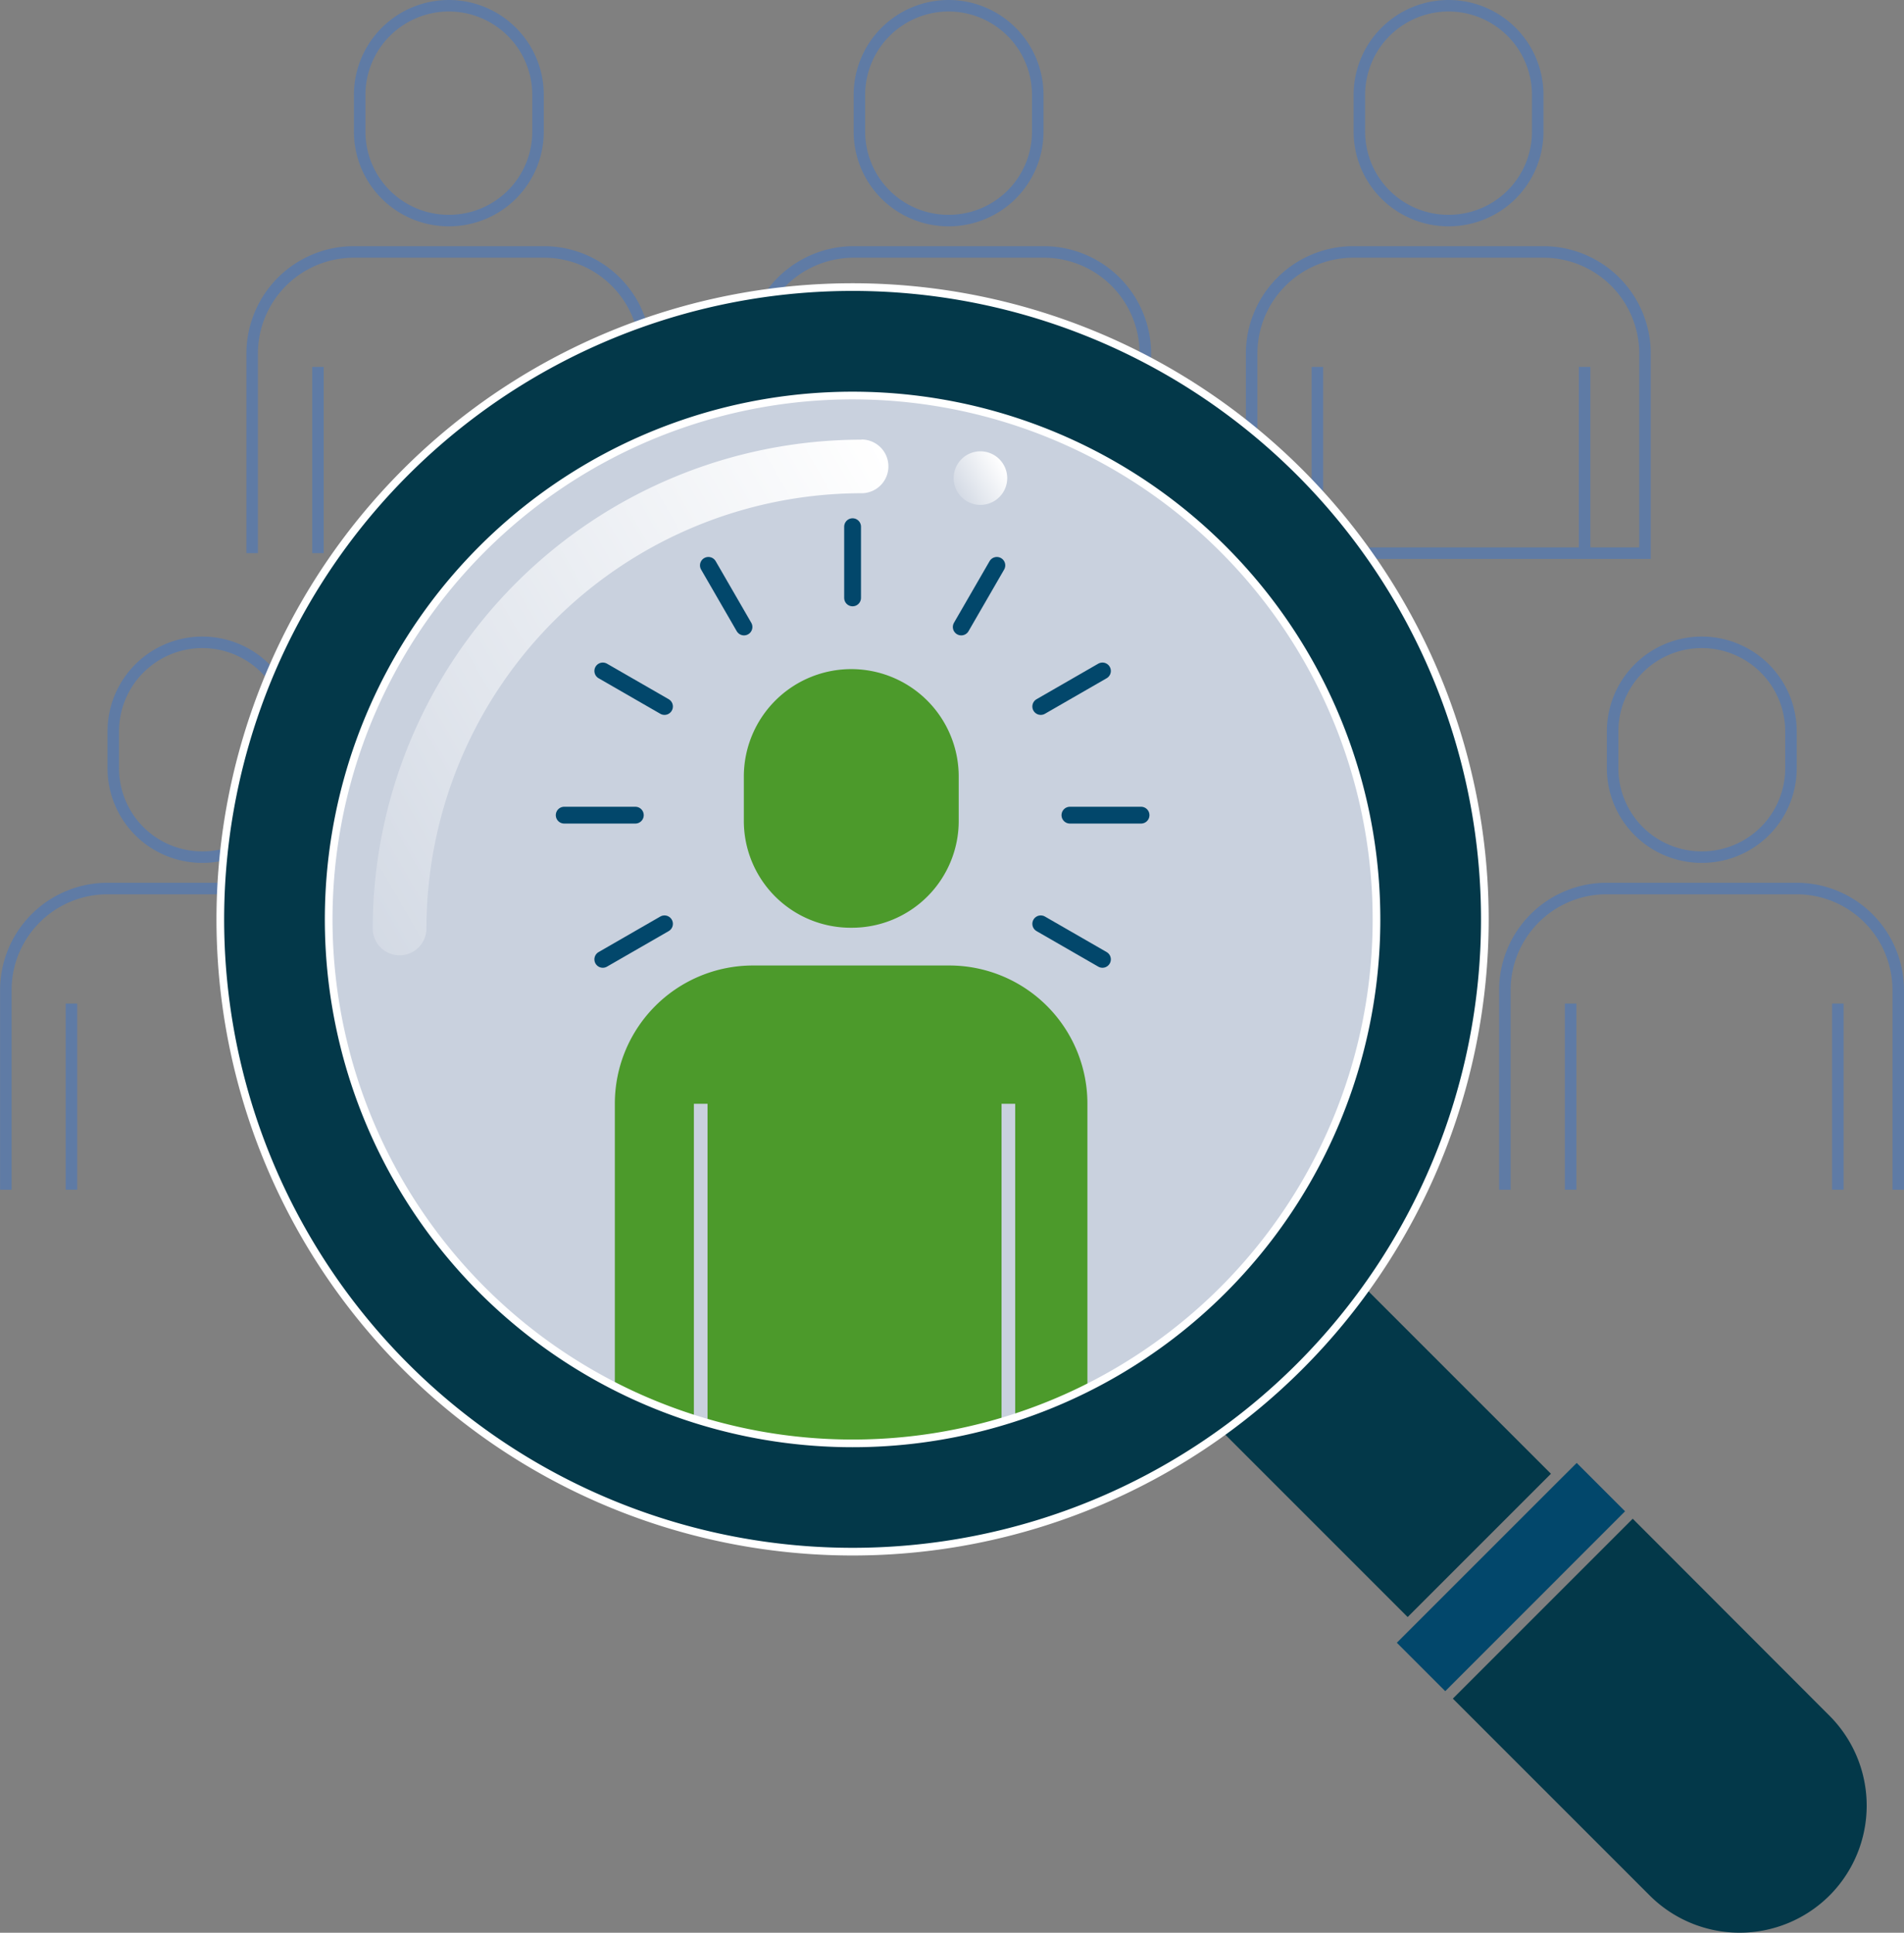 <svg xmlns="http://www.w3.org/2000/svg" xmlns:xlink="http://www.w3.org/1999/xlink" viewBox="0 0 248.11 251.85"><rect x="0" y="0" width="248.11" height="251.85" fill="#808080" stroke="none"/><defs><style>.a4d3cea9-fcd0-4e3f-8cfe-44776c1bca9e{fill:#c9d1de;}.a19f16c7-cda4-4fe8-ac47-84f14dae9157{isolation:isolate;}.b1fe1f71-a0c5-47eb-993c-c04b30a452bd,.b4fcc131-5623-41bf-b073-baf181cbf1d3{fill:none;}.b1fe1f71-a0c5-47eb-993c-c04b30a452bd{stroke:#5f7ba5;stroke-width:1.5px;}.b1fe1f71-a0c5-47eb-993c-c04b30a452bd,.bec2dedf-c0c5-46f6-b3f8-083bef10f4e5{stroke-miterlimit:10;}.e784c3ae-a571-4180-aa0a-c96bf2413885{fill:#fff;}.ab9198b6-2fe8-4560-8cc5-140186d52c75,.bec2dedf-c0c5-46f6-b3f8-083bef10f4e5{fill:#033849;}.f1685c1a-17fb-421d-9be6-f30c1b40c71d{fill:#02476b;}.e7c88c63-084a-414e-af0a-9fb50b332d79{clip-path:url(#bdfc739e-298c-4175-947a-7af8ac3ef14e);}.b96d3d77-36de-4779-9088-778b51e58ae8{fill:#4c9a2b;}.b4fcc131-5623-41bf-b073-baf181cbf1d3{stroke:#02476b;stroke-linecap:round;stroke-linejoin:round;stroke-width:2.19px;}.bec2dedf-c0c5-46f6-b3f8-083bef10f4e5{stroke:#fff;}.a4989ade-a436-402c-bb83-f1a18334ee77,.b4d9a73b-4115-4f38-935f-59ad9db2b630{mix-blend-mode:soft-light;}.b4d9a73b-4115-4f38-935f-59ad9db2b630{fill:url(#f5c0ef8f-90a9-4646-ad07-985aa7a61694);}.a4989ade-a436-402c-bb83-f1a18334ee77{fill:url(#b17da871-f6f3-409b-b174-932c53ae8e99);}</style><clipPath id="bdfc739e-298c-4175-947a-7af8ac3ef14e" transform="translate(-297.24 -170.81)"><path class="a4d3cea9-fcd0-4e3f-8cfe-44776c1bca9e" d="M456.61,338.9a68.26,68.26,0,1,1,0-96.54A68.26,68.26,0,0,1,456.61,338.9Z"/></clipPath><linearGradient id="f5c0ef8f-90a9-4646-ad07-985aa7a61694" x1="338.76" y1="280.5" x2="416.02" y2="235.9" gradientUnits="userSpaceOnUse"><stop offset="0" stop-color="#fff" stop-opacity="0.2"/><stop offset="0.29" stop-color="#fff" stop-opacity="0.44"/><stop offset="1" stop-color="#fff"/></linearGradient><linearGradient id="b17da871-f6f3-409b-b174-932c53ae8e99" x1="421.94" y1="234.86" x2="427.99" y2="231.37" xlink:href="#f5c0ef8f-90a9-4646-ad07-985aa7a61694"/></defs><g class="a19f16c7-cda4-4fe8-ac47-84f14dae9157"><g id="f30cbed6-78f1-4cc7-8346-c9c93547e621" data-name="Ebene 1"><path class="b1fe1f71-a0c5-47eb-993c-c04b30a452bd" d="M298,325.84v-26a13.25,13.25,0,0,1,13.24-13.25H336a13.25,13.25,0,0,1,13.25,13.25v26" transform="translate(-297.24 -170.81)"/><path class="b1fe1f71-a0c5-47eb-993c-c04b30a452bd" d="M323.61,282.5A11.58,11.58,0,0,1,312,270.88v-4.75a11.61,11.61,0,0,1,11.61-11.62h0a11.62,11.62,0,0,1,11.62,11.62v4.75A11.58,11.58,0,0,1,323.61,282.5Z" transform="translate(-297.24 -170.81)"/><line class="b1fe1f71-a0c5-47eb-993c-c04b30a452bd" x1="9.31" y1="155.03" x2="9.31" y2="130.77"/><line class="b1fe1f71-a0c5-47eb-993c-c04b30a452bd" x1="44.14" y1="130.77" x2="44.14" y2="155.03"/><path class="b1fe1f71-a0c5-47eb-993c-c04b30a452bd" d="M363.1,325.84v-26a13.25,13.25,0,0,1,13.25-13.25h24.76a13.25,13.25,0,0,1,13.25,13.25v26" transform="translate(-297.24 -170.81)"/><path class="b1fe1f71-a0c5-47eb-993c-c04b30a452bd" d="M388.73,282.5a11.59,11.59,0,0,1-11.62-11.62v-4.75a11.62,11.62,0,0,1,11.62-11.62h0a11.62,11.62,0,0,1,11.62,11.62v4.75A11.59,11.59,0,0,1,388.73,282.5Z" transform="translate(-297.24 -170.81)"/><line class="b1fe1f71-a0c5-47eb-993c-c04b30a452bd" x1="74.43" y1="155.03" x2="74.43" y2="130.77"/><line class="b1fe1f71-a0c5-47eb-993c-c04b30a452bd" x1="109.25" y1="130.77" x2="109.25" y2="155.03"/><path class="b1fe1f71-a0c5-47eb-993c-c04b30a452bd" d="M428.22,325.84v-26a13.25,13.25,0,0,1,13.25-13.25h24.76a13.25,13.25,0,0,1,13.25,13.25v26" transform="translate(-297.24 -170.81)"/><path class="b1fe1f71-a0c5-47eb-993c-c04b30a452bd" d="M453.85,282.5a11.59,11.59,0,0,1-11.62-11.62v-4.75a11.62,11.62,0,0,1,11.62-11.62h0a11.62,11.62,0,0,1,11.62,11.62v4.75A11.59,11.59,0,0,1,453.85,282.5Z" transform="translate(-297.24 -170.81)"/><line class="b1fe1f71-a0c5-47eb-993c-c04b30a452bd" x1="139.55" y1="155.03" x2="139.55" y2="130.77"/><line class="b1fe1f71-a0c5-47eb-993c-c04b30a452bd" x1="174.37" y1="130.77" x2="174.37" y2="155.03"/><path class="b1fe1f71-a0c5-47eb-993c-c04b30a452bd" d="M493.34,325.84v-26a13.25,13.25,0,0,1,13.25-13.25h24.76a13.25,13.25,0,0,1,13.25,13.25v26" transform="translate(-297.24 -170.81)"/><path class="b1fe1f71-a0c5-47eb-993c-c04b30a452bd" d="M519,282.5a11.59,11.59,0,0,1-11.62-11.62v-4.75A11.62,11.62,0,0,1,519,254.51h0a11.62,11.62,0,0,1,11.62,11.62v4.75A11.59,11.59,0,0,1,519,282.5Z" transform="translate(-297.24 -170.81)"/><line class="b1fe1f71-a0c5-47eb-993c-c04b30a452bd" x1="204.67" y1="155.03" x2="204.67" y2="130.77"/><line class="b1fe1f71-a0c5-47eb-993c-c04b30a452bd" x1="239.49" y1="130.77" x2="239.49" y2="155.03"/><path class="b1fe1f71-a0c5-47eb-993c-c04b30a452bd" d="M330.1,242.89v-26a13.25,13.25,0,0,1,13.25-13.25h24.76a13.25,13.25,0,0,1,13.25,13.25v26" transform="translate(-297.24 -170.81)"/><path class="b1fe1f71-a0c5-47eb-993c-c04b30a452bd" d="M355.73,199.55a11.59,11.59,0,0,1-11.62-11.62v-4.75a11.62,11.62,0,0,1,11.62-11.62h0a11.62,11.62,0,0,1,11.62,11.62v4.75A11.59,11.59,0,0,1,355.73,199.55Z" transform="translate(-297.24 -170.81)"/><line class="b1fe1f71-a0c5-47eb-993c-c04b30a452bd" x1="41.43" y1="72.08" x2="41.43" y2="47.81"/><line class="b1fe1f71-a0c5-47eb-993c-c04b30a452bd" x1="76.25" y1="47.81" x2="76.25" y2="72.08"/><path class="b1fe1f71-a0c5-47eb-993c-c04b30a452bd" d="M111.23,32.83H136a13.25,13.25,0,0,1,13.25,13.25v26a0,0,0,0,1,0,0H98a0,0,0,0,1,0,0v-26A13.25,13.25,0,0,1,111.23,32.83Z"/><path class="b1fe1f71-a0c5-47eb-993c-c04b30a452bd" d="M420.85,199.55a11.59,11.59,0,0,1-11.62-11.62v-4.75a11.62,11.62,0,0,1,11.62-11.62h0a11.62,11.62,0,0,1,11.62,11.62v4.75A11.59,11.59,0,0,1,420.85,199.55Z" transform="translate(-297.24 -170.81)"/><line class="b1fe1f71-a0c5-47eb-993c-c04b30a452bd" x1="106.55" y1="72.08" x2="106.55" y2="47.81"/><line class="b1fe1f71-a0c5-47eb-993c-c04b30a452bd" x1="141.37" y1="47.81" x2="141.37" y2="72.08"/><path class="b1fe1f71-a0c5-47eb-993c-c04b30a452bd" d="M176.35,32.83h24.76a13.25,13.25,0,0,1,13.25,13.25v26a0,0,0,0,1,0,0H163.1a0,0,0,0,1,0,0v-26A13.25,13.25,0,0,1,176.35,32.83Z"/><path class="b1fe1f71-a0c5-47eb-993c-c04b30a452bd" d="M486,199.55a11.59,11.59,0,0,1-11.62-11.62v-4.75A11.62,11.62,0,0,1,486,171.56h0a11.62,11.62,0,0,1,11.62,11.62v4.75A11.59,11.59,0,0,1,486,199.55Z" transform="translate(-297.24 -170.81)"/><line class="b1fe1f71-a0c5-47eb-993c-c04b30a452bd" x1="171.67" y1="72.08" x2="171.67" y2="47.81"/><line class="b1fe1f71-a0c5-47eb-993c-c04b30a452bd" x1="206.49" y1="47.81" x2="206.49" y2="72.08"/><line class="e784c3ae-a571-4180-aa0a-c96bf2413885" x1="182.02" y1="214.06" x2="205.46" y2="190.63"/><path class="ab9198b6-2fe8-4560-8cc5-140186d52c75" d="M535.62,394.36,510,368.71l-23.44,23.44,25.65,25.65a16.58,16.58,0,0,0,23.44,0h0A16.58,16.58,0,0,0,535.62,394.36Z" transform="translate(-297.24 -170.81)"/><polygon class="f1685c1a-17fb-421d-9be6-f30c1b40c71d" points="203.07 193.01 203.07 193.01 182.02 214.06 188.33 220.37 211.76 196.93 205.46 190.63 203.07 193.01"/><path class="ab9198b6-2fe8-4560-8cc5-140186d52c75" d="M499.34,362.85l-25.91-25.91h0a57.58,57.58,0,0,1-17.23,17.89l-1.33.89,25.8,25.8Z" transform="translate(-297.24 -170.81)"/><path class="a4d3cea9-fcd0-4e3f-8cfe-44776c1bca9e" d="M456.61,338.9a68.26,68.26,0,1,1,0-96.54A68.26,68.26,0,0,1,456.61,338.9Z" transform="translate(-297.24 -170.81)"/><g class="e7c88c63-084a-414e-af0a-9fb50b332d79"><path class="b96d3d77-36de-4779-9088-778b51e58ae8" d="M98.17,125.81H123.7a18,18,0,0,1,18,18v46.8a0,0,0,0,1,0,0H80.12a0,0,0,0,1,0,0v-46.8a18,18,0,0,1,18-18Z"/><path class="b96d3d77-36de-4779-9088-778b51e58ae8" d="M408.17,291.7a13.92,13.92,0,0,1-14-14V272a14,14,0,0,1,14-14h0a14,14,0,0,1,14,14v5.72A13.92,13.92,0,0,1,408.17,291.7Z" transform="translate(-297.24 -170.81)"/><rect class="a4d3cea9-fcd0-4e3f-8cfe-44776c1bca9e" x="90.42" y="143.83" width="1.78" height="46.83"/><rect class="a4d3cea9-fcd0-4e3f-8cfe-44776c1bca9e" x="130.51" y="143.83" width="1.78" height="46.83"/><line class="b4fcc131-5623-41bf-b073-baf181cbf1d3" x1="111.1" y1="68.63" x2="111.1" y2="77.91"/><line class="b4fcc131-5623-41bf-b073-baf181cbf1d3" x1="92.31" y1="73.67" x2="96.95" y2="81.7"/><line class="b4fcc131-5623-41bf-b073-baf181cbf1d3" x1="78.55" y1="87.43" x2="86.59" y2="92.06"/><line class="b4fcc131-5623-41bf-b073-baf181cbf1d3" x1="135.62" y1="120.38" x2="143.66" y2="125.01"/><line class="b4fcc131-5623-41bf-b073-baf181cbf1d3" x1="73.52" y1="106.22" x2="82.79" y2="106.22"/><line class="b4fcc131-5623-41bf-b073-baf181cbf1d3" x1="139.42" y1="106.22" x2="148.69" y2="106.22"/><line class="b4fcc131-5623-41bf-b073-baf181cbf1d3" x1="78.55" y1="125.01" x2="86.59" y2="120.38"/><line class="b4fcc131-5623-41bf-b073-baf181cbf1d3" x1="135.62" y1="92.06" x2="143.66" y2="87.43"/><line class="b4fcc131-5623-41bf-b073-baf181cbf1d3" x1="125.26" y1="81.7" x2="129.9" y2="73.67"/></g><path class="bec2dedf-c0c5-46f6-b3f8-083bef10f4e5" d="M490.73,290.63A82.39,82.39,0,1,0,408.34,373,82.39,82.39,0,0,0,490.73,290.63Zm-82.39,68.26a68.27,68.27,0,1,1,68.27-68.26A68.26,68.26,0,0,1,408.34,358.89Z" transform="translate(-297.24 -170.81)"/><path class="b4d9a73b-4115-4f38-935f-59ad9db2b630" d="M409.5,228.1a63.76,63.76,0,0,0-63.69,63.69,3.5,3.5,0,0,0,7,0,56.77,56.77,0,0,1,56.7-56.71,3.49,3.49,0,0,0,0-7Z" transform="translate(-297.24 -170.81)"/><path class="a4989ade-a436-402c-bb83-f1a18334ee77" d="M425,229.62a3.49,3.49,0,1,0,3.49,3.49A3.5,3.5,0,0,0,425,229.62Z" transform="translate(-297.24 -170.81)"/></g></g></svg>